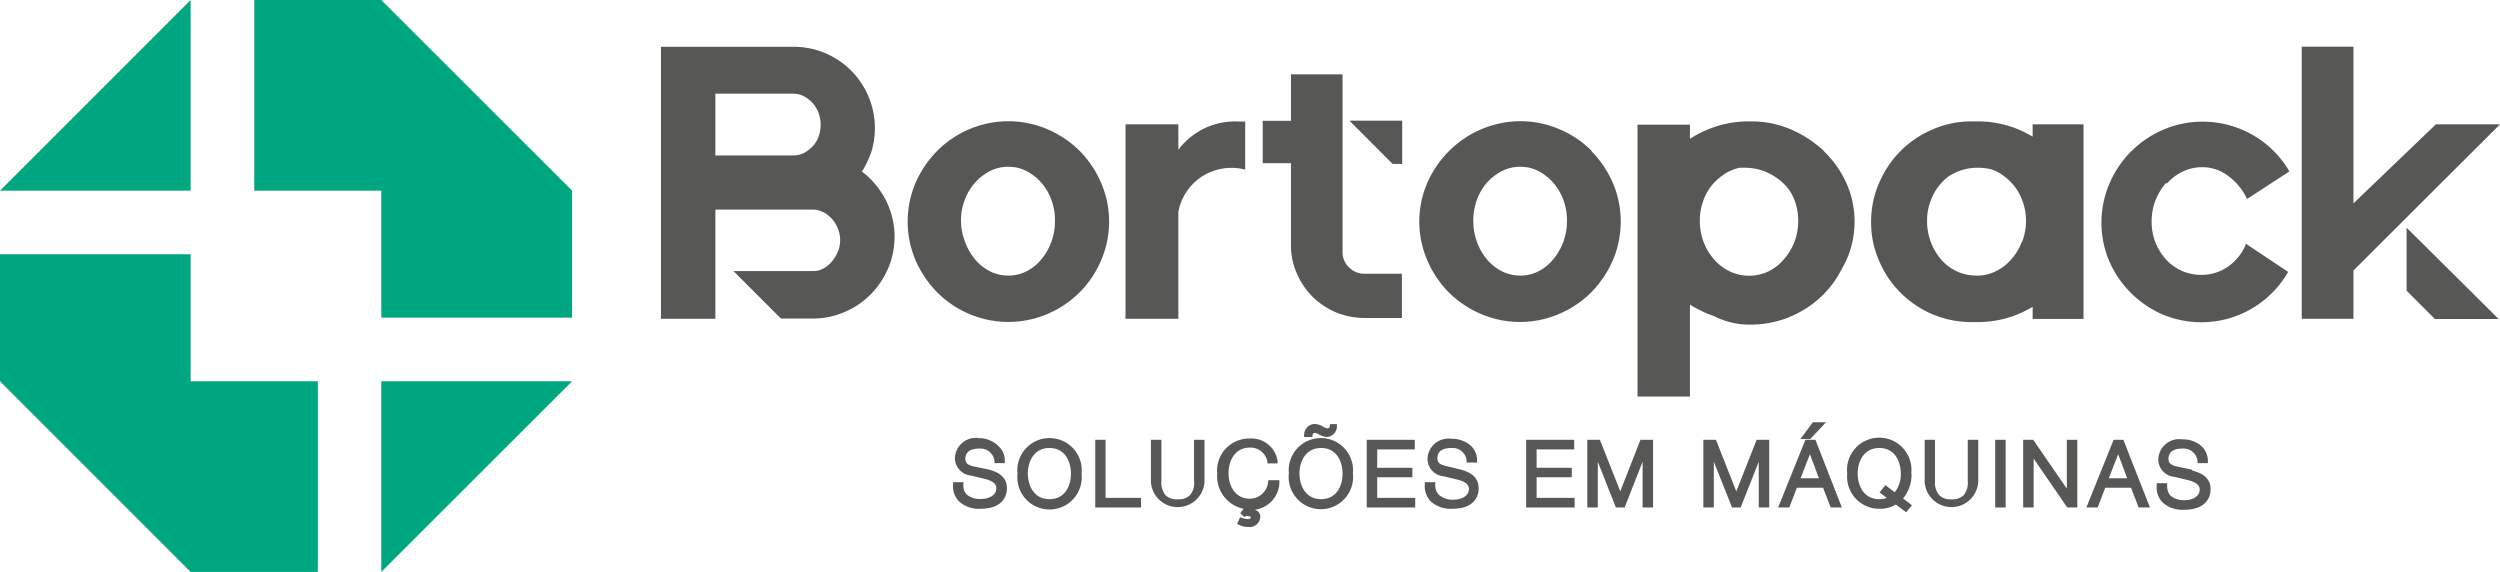 <svg xmlns="http://www.w3.org/2000/svg" viewBox="0 0 176.9 40.47"><defs><style>.cls-1{fill:#00a680;}.cls-2{fill:#575756;}</style></defs><title>logo-bortopack-horizontal</title><g id="Camada_2" data-name="Camada 2"><g id="Camada_1-2" data-name="Camada 1"><polygon class="cls-1" points="26.98 40.47 40.48 26.98 26.98 26.98 26.98 40.47"/><polygon class="cls-1" points="0 13.49 13.49 13.49 13.49 0 0 13.49"/><polygon class="cls-1" points="26.98 0 17.99 0 17.99 13.49 26.98 13.49 26.98 22.48 40.48 22.48 40.48 13.49 26.98 0"/><polygon class="cls-1" points="13.49 40.47 22.49 40.47 22.49 26.98 13.49 26.98 13.49 17.99 0 17.99 0 26.98 13.49 40.47"/><path class="cls-2" d="M70,33.23,68.87,33c-.39-.09-.56-.25-.56-.53,0-.6.53-.73,1-.73a1,1,0,0,1,1.06.88v.15h.73v-.16a1.38,1.38,0,0,0-.4-1A2,2,0,0,0,69.27,31a1.48,1.48,0,0,0-1.7,1.42,1.25,1.25,0,0,0,1.13,1.23l1,.24c.55.14.8.35.8.66,0,.55-.63.75-1,.75A1.48,1.48,0,0,1,68.41,35a.93.93,0,0,1-.24-.72v-.16h-.73v.15a1.55,1.55,0,0,0,.4,1.19,2.07,2.07,0,0,0,1.54.54c1.73,0,1.87-1.1,1.87-1.44,0-.87-.68-1.17-1.28-1.33"/><path class="cls-2" d="M75.78,33.51c0,.84-.4,1.81-1.52,1.81s-1.53-1-1.53-1.81.4-1.81,1.53-1.81,1.52,1,1.52,1.81M74.26,31A2.27,2.27,0,0,0,72,33.51a2.28,2.28,0,1,0,4.53,0A2.27,2.27,0,0,0,74.26,31"/><polygon class="cls-2" points="78.23 31.12 77.5 31.12 77.5 35.91 80.74 35.91 80.74 35.23 78.23 35.23 78.23 31.12"/><path class="cls-2" d="M84.49,34.05a1.29,1.29,0,0,1-.3,1,1.13,1.13,0,0,1-.86.28,1.15,1.15,0,0,1-.85-.28,1.39,1.39,0,0,1-.3-1V31.12h-.74v3a1.9,1.9,0,0,0,3.79,0v-3h-.74Z"/><path class="cls-2" d="M89.74,34a1.32,1.32,0,0,1-1.28,1.29c-1.13,0-1.53-1-1.53-1.81s.4-1.81,1.53-1.81a1.21,1.21,0,0,1,1.22,1l0,.12h.72l0-.17a1.87,1.87,0,0,0-2-1.59,2.27,2.27,0,0,0-2.27,2.49A2.34,2.34,0,0,0,88,36l-.24.31.28.27.1-.05a.49.49,0,0,1,.25,0s.11,0,.11.09-.09.11-.17.11a1.28,1.28,0,0,1-.44-.08l-.14-.05-.21.47.14.07a1.44,1.44,0,0,0,.65.15.76.76,0,0,0,.85-.7.51.51,0,0,0-.18-.41.7.7,0,0,0-.21-.11,2,2,0,0,0,1.74-1.92v-.17h-.74Z"/><path class="cls-2" d="M95,33.51c0,.84-.4,1.81-1.52,1.81s-1.53-1-1.53-1.81.4-1.81,1.53-1.81,1.52,1,1.52,1.81M93.47,31a2.27,2.27,0,0,0-2.27,2.49,2.28,2.28,0,1,0,4.53,0A2.27,2.27,0,0,0,93.47,31"/><path class="cls-2" d="M92.88,30.79c0-.13.1-.16.18-.16a.68.68,0,0,1,.2.08l.1.05a1.26,1.26,0,0,0,.54.16.76.76,0,0,0,.7-.73l0-.18H94.1l0,.11c0,.18-.11.19-.18.19a.92.92,0,0,1-.27-.1l0,0A1.18,1.18,0,0,0,93,30a.78.78,0,0,0-.72.74l0,.18h.58Z"/><polygon class="cls-2" points="97.45 33.77 99.94 33.77 99.94 33.1 97.45 33.1 97.45 31.8 100.11 31.8 100.11 31.12 96.71 31.12 96.71 35.91 100.14 35.91 100.14 35.23 97.45 35.23 97.45 33.77"/><path class="cls-2" d="M103.36,33.23l-1.1-.27c-.39-.09-.55-.25-.55-.53,0-.6.52-.73,1-.73a1,1,0,0,1,1.07.88v.15h.74v-.16a1.43,1.43,0,0,0-.41-1,2,2,0,0,0-1.4-.52,1.48,1.48,0,0,0-1.7,1.42,1.24,1.24,0,0,0,1.13,1.23l1,.24c.55.14.8.35.8.66,0,.55-.63.75-1,.75A1.49,1.49,0,0,1,101.8,35a1,1,0,0,1-.24-.72v-.16h-.74v.15a1.55,1.55,0,0,0,.4,1.19,2.1,2.1,0,0,0,1.55.54c1.73,0,1.86-1.1,1.86-1.44,0-.87-.68-1.17-1.27-1.33"/><polygon class="cls-2" points="108.73 33.77 111.22 33.77 111.22 33.1 108.73 33.1 108.73 31.8 111.39 31.8 111.39 31.12 107.99 31.12 107.99 35.91 111.42 35.91 111.42 35.23 108.73 35.23 108.73 33.77"/><polygon class="cls-2" points="114.65 34.77 113.21 31.12 112.32 31.12 112.32 35.91 113.06 35.91 113.06 32.67 114.34 35.91 114.96 35.91 116.23 32.67 116.23 35.91 116.97 35.91 116.97 31.12 116.08 31.12 114.65 34.77"/><polygon class="cls-2" points="122.86 34.77 121.42 31.12 120.53 31.12 120.53 35.91 121.27 35.91 121.27 32.67 122.56 35.91 123.17 35.91 124.45 32.67 124.45 35.91 125.19 35.91 125.19 31.12 124.3 31.12 122.86 34.77"/><path class="cls-2" d="M127.41,33.84l.66-1.7.64,1.7Zm.34-2.72-1.93,4.79h.79l.54-1.4H129l.54,1.4h.79l-1.87-4.79Z"/><polygon class="cls-2" points="129.21 29.88 128.28 29.88 127.39 31.07 128.09 31.07 129.21 29.88"/><path class="cls-2" d="M133,34.84l.51.39a1.44,1.44,0,0,1-.53.09c-1.13,0-1.53-1-1.53-1.81s.4-1.81,1.53-1.81,1.52,1,1.52,1.81a2,2,0,0,1-.43,1.32l-.66-.5Zm2.24-1.33a2.28,2.28,0,1,0-4.53,0A2.27,2.27,0,0,0,133,36a2.14,2.14,0,0,0,1.15-.3l.73.55.41-.5-.63-.48a2.64,2.64,0,0,0,.6-1.76"/><path class="cls-2" d="M139.24,34.05a1.38,1.38,0,0,1-.3,1,1.16,1.16,0,0,1-.86.28,1.12,1.12,0,0,1-.85-.28,1.35,1.35,0,0,1-.31-1V31.12h-.73v3a1.9,1.9,0,0,0,3.79,0v-3h-.74Z"/><rect class="cls-2" x="141.18" y="31.12" width="0.74" height="4.79"/><polygon class="cls-2" points="146.25 34.58 143.87 31.12 143.16 31.12 143.16 35.91 143.9 35.91 143.9 32.45 146.28 35.91 146.99 35.91 146.99 31.12 146.25 31.12 146.25 34.58"/><path class="cls-2" d="M149.22,33.84l.66-1.7.64,1.7Zm.34-2.72-1.93,4.79h.8l.54-1.4h1.82l.54,1.4h.8l-1.88-4.79Z"/><path class="cls-2" d="M155.08,33.23,154,33c-.39-.09-.56-.25-.56-.53,0-.6.53-.73,1-.73a1,1,0,0,1,1.06.88v.15h.73v-.16a1.43,1.43,0,0,0-.41-1,1.94,1.94,0,0,0-1.4-.52,1.48,1.48,0,0,0-1.7,1.42,1.24,1.24,0,0,0,1.13,1.23l1,.24c.54.14.8.35.8.66,0,.55-.63.75-1,.75a1.49,1.49,0,0,1-1.07-.32,1,1,0,0,1-.23-.72v-.16h-.74v.15a1.54,1.54,0,0,0,.39,1.19,2.1,2.1,0,0,0,1.55.54c1.73,0,1.87-1.1,1.87-1.44,0-.87-.68-1.17-1.28-1.33"/><path class="cls-2" d="M74.39,17.12a4.09,4.09,0,0,1-.71,1.24,3.36,3.36,0,0,1-1.05.84,2.77,2.77,0,0,1-1.28.3,2.84,2.84,0,0,1-1.29-.3A3.29,3.29,0,0,1,69,18.36a4.09,4.09,0,0,1-.71-1.24A4.15,4.15,0,0,1,68,15.6a4,4,0,0,1,.27-1.47A3.72,3.72,0,0,1,69,12.92a3.68,3.68,0,0,1,1.06-.82,2.84,2.84,0,0,1,1.29-.3,2.77,2.77,0,0,1,1.28.3,3.78,3.78,0,0,1,1.05.82,3.72,3.72,0,0,1,.71,1.21,4,4,0,0,1,.26,1.47,4.15,4.15,0,0,1-.26,1.52m2-6.45a7.31,7.31,0,0,0-2.26-1.52,7.06,7.06,0,0,0-5.56,0,7.15,7.15,0,0,0-2.25,1.52,7.52,7.52,0,0,0-1.53,2.26,7,7,0,0,0,0,5.5,7.52,7.52,0,0,0,1.53,2.26,7.15,7.15,0,0,0,2.25,1.52,7.06,7.06,0,0,0,5.56,0,7.09,7.09,0,0,0,3.78-3.78,6.92,6.92,0,0,0,0-5.5,7.31,7.31,0,0,0-1.52-2.26"/><path class="cls-2" d="M120.55,14.13a3.64,3.64,0,0,1,.75-1.21,3.9,3.9,0,0,1,1.11-.82,3.41,3.41,0,0,1,.68-.23h.37a3.88,3.88,0,0,1,1.51.3,4.13,4.13,0,0,1,1.25.83,3.79,3.79,0,0,1,.45.54,4.2,4.2,0,0,1,.3.6,4,4,0,0,1,.27,1.47,4.15,4.15,0,0,1-.27,1.52,4.22,4.22,0,0,1-.76,1.24,3.4,3.4,0,0,1-1.09.84,3.1,3.1,0,0,1-1.35.3,3.18,3.18,0,0,1-1.36-.3,3.47,3.47,0,0,1-1.11-.84,4,4,0,0,1-.75-1.24,4.15,4.15,0,0,1-.27-1.52,4,4,0,0,1,.27-1.47m8.51-3.46a8.45,8.45,0,0,0-1.21-.93,7.92,7.92,0,0,0-1.12-.59,7,7,0,0,0-2.81-.57h-.15a7.49,7.49,0,0,0-2.92.57,8.45,8.45,0,0,0-1.27.66v-1h-3.71V28.06h3.71V21.55a8.45,8.45,0,0,0,1.27.66l.42.15a5.49,5.49,0,0,0,2.65.61A7.27,7.27,0,0,0,129,20.86a6.84,6.84,0,0,0,1.27-1.73c.13-.23.25-.46.37-.7a6.7,6.7,0,0,0,0-5.5,7.4,7.4,0,0,0-1.61-2.26"/><path class="cls-2" d="M95.47,18.93A1.44,1.44,0,0,1,95,17.85V5.26H91.35V8.55h-2v3h2v5.81a4.83,4.83,0,0,0,.42,2,5.28,5.28,0,0,0,1.11,1.64,5.36,5.36,0,0,0,1.65,1.1,5.27,5.27,0,0,0,2,.4h2.67V19.37H96.55a1.5,1.5,0,0,1-1.08-.44"/><path class="cls-2" d="M110.62,17.12a4.34,4.34,0,0,1-.72,1.24,3.25,3.25,0,0,1-1.05.84,2.76,2.76,0,0,1-1.27.3,2.92,2.92,0,0,1-1.3-.3,3.4,3.4,0,0,1-1.06-.84,4.09,4.09,0,0,1-.71-1.24,4.37,4.37,0,0,1-.26-1.52,4.21,4.21,0,0,1,.26-1.47,3.72,3.72,0,0,1,.71-1.21,3.82,3.82,0,0,1,1.06-.82,2.92,2.92,0,0,1,1.3-.3,2.76,2.76,0,0,1,1.27.3,3.64,3.64,0,0,1,1.05.82,3.93,3.93,0,0,1,.72,1.21,4.21,4.21,0,0,1,.26,1.47,4.37,4.37,0,0,1-.26,1.52m2-6.45a7.08,7.08,0,0,0-2.26-1.52,7,7,0,0,0-5.55,0,7.19,7.19,0,0,0-2.26,1.52A7.31,7.31,0,0,0,101,12.93a6.92,6.92,0,0,0,0,5.5,7.31,7.31,0,0,0,1.52,2.26,7.19,7.19,0,0,0,2.26,1.52,7,7,0,0,0,5.55,0,7.08,7.08,0,0,0,2.26-1.52,7.52,7.52,0,0,0,1.53-2.26,7,7,0,0,0,0-5.5,7.52,7.52,0,0,0-1.53-2.26"/><path class="cls-2" d="M143.06,17.12a4,4,0,0,1-.75,1.24,3.43,3.43,0,0,1-1.1.84,2.89,2.89,0,0,1-1.3.3,3.71,3.71,0,0,1-1-.13,3.36,3.36,0,0,1-1.55-1,4.16,4.16,0,0,1-1-2.76,3.81,3.81,0,0,1,.28-1.47,3.64,3.64,0,0,1,.75-1.21,3.21,3.21,0,0,1,.51-.46,5,5,0,0,1,.56-.3,3.66,3.66,0,0,1,1.48-.3,3.91,3.91,0,0,1,1,.12l.29.12a3.86,3.86,0,0,1,1.1.82,3.64,3.64,0,0,1,.75,1.21,4,4,0,0,1,.28,1.47,4.15,4.15,0,0,1-.28,1.52m.75-7.46a8.82,8.82,0,0,0-1-.51,7.49,7.49,0,0,0-2.92-.57h-.41a6.74,6.74,0,0,0-2.75.57,7.09,7.09,0,0,0-3.78,3.78,6.81,6.81,0,0,0-.57,2.78,6.74,6.74,0,0,0,.57,2.75,7.11,7.11,0,0,0,3.78,3.77,7.07,7.07,0,0,0,2.75.55h.41a7.49,7.49,0,0,0,2.92-.57,8.82,8.82,0,0,0,1-.51v.86h3.6V8.8h-3.6Z"/><path class="cls-2" d="M153.32,13a3.43,3.43,0,0,1,1.11-.85,3.15,3.15,0,0,1,1.39-.32,3,3,0,0,1,1.86.63A4.19,4.19,0,0,1,159,14.08l0,0,3-1.95,0,0a7.1,7.1,0,0,0-6.13-3.52,7,7,0,0,0-2.78.56A7.24,7.24,0,0,0,149.26,13a7,7,0,0,0,0,5.5A7.27,7.27,0,0,0,153,22.24a7.08,7.08,0,0,0,8.91-3l0,0-3-2,0,0,0,.06a3.54,3.54,0,0,1-1.28,1.58,3.24,3.24,0,0,1-1.86.57,3.35,3.35,0,0,1-2.5-1.09,4.07,4.07,0,0,1-.75-1.2,4,4,0,0,1-.27-1.48,4.16,4.16,0,0,1,.27-1.5,4.41,4.41,0,0,1,.75-1.24"/><path class="cls-2" d="M176.9,8.8h-4.54l-5.83,5.59V3.3h-3.66V22.56h3.66V19.14l5.67-5.66,4.7-4.68"/><polygon class="cls-2" points="51.69 19.2 51.7 19.22 51.7 19.2 51.69 19.2"/><path class="cls-2" d="M56.88,10.83a1.7,1.7,0,0,1-.73.17H50.62V6.63h5.53a1.58,1.58,0,0,1,.73.18,2.35,2.35,0,0,1,.62.48,2.25,2.25,0,0,1,.42.7,2.43,2.43,0,0,1,0,1.68,2,2,0,0,1-.42.69,2.54,2.54,0,0,1-.62.47M58.25,15a2.44,2.44,0,0,1,.62.49,2.33,2.33,0,0,1,.43.71,2.24,2.24,0,0,1,.15.81,2.15,2.15,0,0,1-.15.77,2.71,2.71,0,0,1-.4.68,2.05,2.05,0,0,1-.59.51,1.4,1.4,0,0,1-.73.21H51.9l3.36,3.36h2.26a5.65,5.65,0,0,0,2.24-.46,5.76,5.76,0,0,0,1.85-1.25A6.06,6.06,0,0,0,62.84,19a5.73,5.73,0,0,0-.17-4.86,5.92,5.92,0,0,0-1.68-2,6.58,6.58,0,0,0,.69-1.47A5.77,5.77,0,0,0,60.23,5a5.74,5.74,0,0,0-4.08-1.69H46.77V22.56h3.85V14.83h6.9a1.45,1.45,0,0,1,.73.19"/><polygon class="cls-2" points="98.54 11.6 99.22 11.6 99.22 8.54 95.49 8.54 98.54 11.6"/><path class="cls-2" d="M170.29,16.11v4.46l2,2,0,0h4.51l-6.5-6.45"/><path class="cls-2" d="M88.11,8.6l-.46,0a5,5,0,0,0-4.27,2V8.8H79.64V22.56h3.74V15a3.72,3.72,0,0,1,.46-1.24,4.06,4.06,0,0,1,.84-1A3.88,3.88,0,0,1,88.11,12Z"/></g></g></svg>
